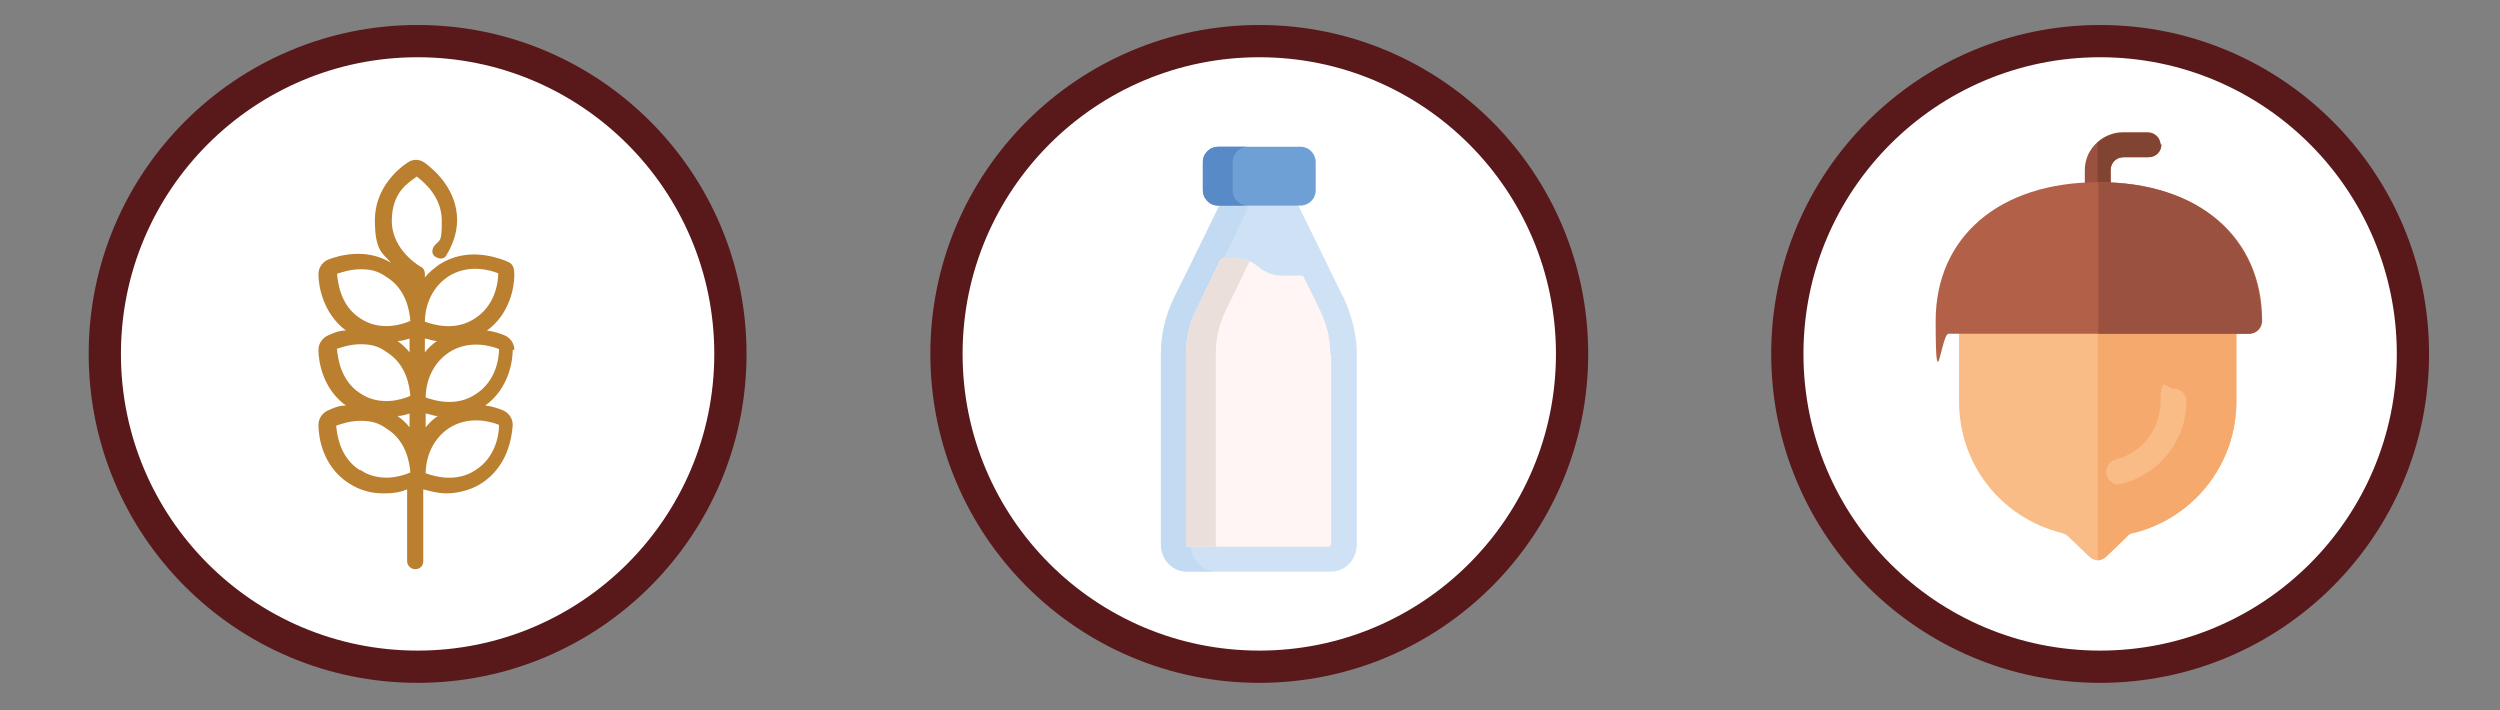 <?xml version="1.0" encoding="UTF-8"?> <svg xmlns="http://www.w3.org/2000/svg" version="1.1" viewBox="0 0 310.1 88.1"><rect x="0" y="0" width="310.1" height="88.1" fill="#808080" stroke="none"/><defs><style> .cls-1 { fill: #f6a96d; } .cls-2 { fill: #ba8030; } .cls-3 { fill: #814332; } .cls-4 { fill: #e2cfd0; } .cls-5 { fill: #6fa0d5; } .cls-6 { fill: #b36049; } .cls-7 { fill: #fef5f4; } .cls-8, .cls-9 { fill: #fff; } .cls-10 { fill: #f9bc87; } .cls-11 { fill: #fcc045; } .cls-12 { fill: #9a513f; } .cls-9 { stroke: #591819; stroke-miterlimit: 10; stroke-width: 4px; } .cls-13 { fill: #588ac8; } .cls-14 { fill: #cee1f5; } .cls-15 { fill: #c3daf3; } .cls-16 { fill: #eadfda; } </style></defs><g><g id="Laag_1"><g id="Laag_1-2" data-name="Laag_1"><g><circle class="cls-9" cx="-380.7" cy="43.9" r="38.8"></circle><g><g><path class="cls-8" d="M-378.2,68.8c.5.2,1,.3,1.6.5,4.9,1.3,8.5.6,8.5.6,0,0,17.4-1.7,16.8-24.1-.5-22.4-12.8-25-12.8-25,0,0-4.7-1.4-10.9,2.2"></path><path class="cls-8" d="M-367.6,38.8c-6.7-23.5-20.4-23-20.4-23,0,0-13.7-.5-20.4,23-6.7,23.5,11.2,30.1,11.2,30.1,5.4,2.4,12.8,2.4,18.2,0,0,0,17.9-6.6,11.2-30.1h.2Z"></path><circle class="cls-11" cx="-388" cy="51" r="12"></circle></g><g><path class="cls-4" d="M-350.1,45.8c0-3.2-.4-6.2-1-9-.3-1.5-2.7-1-2.4.5.5,2.6.8,5.4.9,8.5,0,4.9-.6,9.1-2.3,12.6-2.6,5.6-7.6,9.2-13.6,10.3,0,0-2.9.5-6.8-.3,1.6-1.1,3.6-2.6,5.4-4.9,5.7-7.1,5.7-16.6,3.3-25-1.5-5.3-3.6-10.5-7-15,5.1-2.6,8.8-1.6,8.9-1.6h0c.2,0,4.2,1,7.6,6.5.8,1.3,2.9,0,2.1-1.3-3.8-6.1-8.5-7.4-9.1-7.5-.5-.1-5.1-1.3-11.1,2-3-3.4-7.1-6.5-11.7-6.9-3.4-.4-6.9.9-9.7,2.8-2.6,1.7-5,4.1-7,7.1-2.5,3.7-4.6,8.4-6.2,13.9-2.4,8.4-2.3,17.9,3.3,25,3.7,4.6,8.1,6.4,8.6,6.6,5.9,2.7,13.3,2.3,19.2,0,3.3,1.1,6.9,1.6,10.4,1,6.7-.8,12.6-5.6,15.3-11.6,1.8-3.8,2.6-8.5,2.5-13.7h.4ZM-396.6,67.9h0s-4.3-1.6-7.7-6c-5.1-6.5-5-15.1-2.8-22.7,3.3-11.7,8.4-17.1,12-19.6,3-2.1,5.9-2.6,7-2.6s0,0,0,0h0c0,0,12.8-.2,19.2,22.1,2.2,7.6,2.3,16.2-2.8,22.7-3.4,4.3-7.6,5.9-7.7,5.9-5.3,2-12,2.5-17.3,0h0v.2Z"></path><path class="cls-4" d="M-374.8,51c0-7.3-5.9-13.2-13.2-13.2s-4,.5-5.8,1.3c-1.4.7-.3,2.9,1.1,2.2,1.5-.7,3.1-1.1,4.7-1.1,5.9,0,10.8,4.8,10.8,10.8s-4.8,10.8-10.8,10.8-10.8-4.8-10.8-10.8.2-2.2.5-3.2c.5-1.5-1.8-2.2-2.3-.7-.4,1.3-.6,2.6-.6,3.9,0,7.3,5.9,13.2,13.2,13.2s13.2-5.9,13.2-13.2Z"></path><path class="cls-4" d="M-398.2,43.8c.2.5.7.8,1.2.7.5,0,1-.4,1.1-.9.2-1.1-1-1.9-1.9-1.2-.5.3-.6.9-.4,1.4Z"></path><path class="cls-4" d="M-354.8,31.7c-.6.9.2,2.1,1.3,1.8.5,0,.9-.5.9-1.1s-.2-1-.7-1.2c-.5-.3-1.2,0-1.5.4h0Z"></path></g></g></g><g><circle class="cls-9" cx="-276.3" cy="43.9" r="38.8"></circle><path class="cls-2" d="M-264.3,43.4c0-.8-.5-1.5-1.2-1.8-.5-.2-1.3-.5-2.2-.6,2.9-2.1,3.4-5.5,3.4-6.9s-.5-1.5-1.2-1.8c-1.4-.5-4.8-1.6-8.1.5-.7.5-1.3,1-1.8,1.6v-.5h0c0-.3-.2-.7-.5-.8,0,0-3.6-2-3.6-5.7s2.2-4.8,3.1-5.5c.9.7,3.1,2.5,3.1,5.5s-.3,2.2-1,3.2c-.3.5-.2,1.1.3,1.3.5.3,1.1.2,1.3-.3.8-1.3,1.3-2.8,1.3-4.3,0-3.8-2.8-6.2-4-7.1-.7-.5-1.5-.5-2.2,0-1.2.8-4,3.2-4,7.1s1,4.1,2,5.3c-3.1-1.9-6.5-.9-7.8-.4-.7.3-1.2,1-1.2,1.8,0,1.4.5,4.8,3.4,7-1,0-1.7.4-2.2.6-.7.3-1.2,1-1.2,1.8,0,1.4.5,4.8,3.4,6.9-1,0-1.7.4-2.2.6-.7.3-1.2,1-1.2,1.8,0,1.5.5,5.1,3.7,7.2,1.5,1,3,1.3,4.4,1.3s2.2-.2,2.9-.5v8.9c0,.5.4,1,1,1s1-.4,1-1v-8.9c.8.2,1.8.5,2.9.5s2.9-.3,4.4-1.3c3.2-2.1,3.7-5.7,3.8-7.2,0-.8-.5-1.5-1.2-1.8-.5-.2-1.3-.5-2.2-.6,2.9-2.1,3.4-5.5,3.4-6.9h.2ZM-269.1,48.9c-2.4,1.6-5.1.8-6.2.4h0c0-1.4.5-4,2.9-5.6,2.5-1.6,5.2-.8,6.2-.4,0,1.2-.4,4-2.9,5.6h0ZM-273.9,42.3c-.6.4-1.1.9-1.5,1.4v-1.7c.4,0,.9.3,1.5.3ZM-277.3,42v1.7c-.4-.5-.9-1-1.5-1.4.6,0,1.1-.2,1.5-.3ZM-277.3,51.3v1.7c-.4-.5-.9-1-1.5-1.4.6,0,1.1-.2,1.5-.3ZM-275.3,51.3c.4,0,.9.3,1.5.3-.6.4-1.1.9-1.5,1.4v-1.7ZM-272.5,34.3c2.5-1.6,5.2-.8,6.2-.4,0,1.2-.4,4-2.9,5.6-2.4,1.6-5.1.8-6.2.4h0c0-1.4.5-4,2.9-5.6h0ZM-286.4,34c.6-.2,1.7-.6,3-.6s2.2.2,3.3,1c2.4,1.5,2.8,4.2,2.9,5.4h0c-1.1.5-3.8,1.3-6.2-.3-2.5-1.6-2.8-4.5-2.9-5.6h-.1ZM-286.4,43.3c.6-.2,1.7-.6,3-.6s2.2.2,3.3,1c2.4,1.5,2.8,4.2,2.9,5.4h0c-1.1.5-3.8,1.3-6.2-.3-2.5-1.6-2.8-4.5-2.9-5.5h-.1ZM-283.5,58.3c-2.5-1.6-2.8-4.5-2.9-5.5.6-.2,1.7-.6,3-.6s2.2.2,3.3,1c2.4,1.5,2.8,4.2,2.9,5.4h0c-1.1.5-3.8,1.3-6.2-.3h-.1ZM-269.1,58.3c-2.4,1.6-5.1.8-6.2.4h0c0-1.4.5-4,2.9-5.6,2.5-1.6,5.2-.8,6.2-.4,0,1.2-.4,4-2.9,5.6h0Z"></path></g><g><circle class="cls-9" cx="-171.9" cy="43.9" r="38.8"></circle><g><path class="cls-14" d="M-167.1,25.4h-9.7c-3.4,7-4.2,8.7-5.7,11.6-1.1,2.2-1.6,4.5-1.6,7v23.5c0,1.9,1.5,3.4,3.2,3.4h17.9c1.8,0,3.2-1.5,3.2-3.4v-23.5c0-2.4-.6-4.8-1.6-7-.8-1.5-1.5-3.1-5.7-11.6h0Z"></path><path class="cls-15" d="M-177.2,70.9h-3.7c-1.8,0-3.2-1.5-3.2-3.4v-23.5c0-2.4.6-4.8,1.6-7,1.4-2.9,2.3-4.6,5.7-11.6h3.7c-3.4,7-4.2,8.7-5.7,11.6-1.1,2.2-1.6,4.5-1.6,7v23.5c0,1.9,1.5,3.4,3.2,3.4Z"></path><path class="cls-7" d="M-163,44v23.5c0,0-.1.3-.3.3h-17.4c-.1,0-.3,0-.3-.3v-23.5c0-1.9.4-3.9,1.3-5.6l2.9-6c.1-.2.3-.4.6-.4,1.6,0,2.9,0,4.2,1.1.8.7,1.8,1.1,2.9,1.1h2.2c.3,0,.5,0,.6.4,2,4,3.2,5.9,3.2,9.4h0Z"></path><path class="cls-5" d="M-166.8,25.5h-10.2c-1.1,0-1.9-.9-1.9-1.9v-3.5c0-1.1.9-1.9,1.9-1.9h10.2c1.1,0,1.9.9,1.9,1.9v3.5c0,1.1-.9,1.9-1.9,1.9Z"></path><path class="cls-13" d="M-173.3,25.5h-3.7c-1.1,0-1.9-.9-1.9-1.9v-3.5c0-1.1.9-1.9,1.9-1.9h3.7c-1.1,0-1.9.9-1.9,1.9v3.5c0,1.1.9,1.9,1.9,1.9h0Z"></path><path class="cls-16" d="M-163,44v23.5c0,0-.1.3-.3.3h-17.4c-.1,0-.3,0-.3-.3v-23.5c0-1.9.4-3.9,1.3-5.6l2.9-6c.1-.2.3-.4.6-.4,1.1,0,2.1,0,3.1.4.4.2.7.4,1.1.7.8.7,1.8,1.1,2.9,1.1h2.2c.3,0,.5,0,.6.4,2,4,3.2,5.9,3.2,9.4h0Z"></path><path class="cls-7" d="M-163,44v23.5c0,0-.1.3-.3.3h-13.7c-.1,0-.3,0-.3-.3v-23.5c0-1.9.4-3.9,1.3-5.6l2.9-6h0c.4.2.7.4,1.1.7.8.7,1.8,1.1,2.9,1.1h2.2c.3,0,.5,0,.6.4,2,4,3.2,5.9,3.2,9.4h0Z"></path></g></g><g><circle class="cls-9" cx="-67.6" cy="43.9" r="38.8"></circle><g><path class="cls-10" d="M-50.7,39.8v10c0,7.7-5.2,14.4-12.7,16.3-.3,0-.7.2-.9.5l-2.5,2.4c-.3.3-.7.5-1.1.5s-.8-.2-1.1-.5l-2.5-2.4c-.2-.2-.5-.4-.9-.5-7.5-1.9-12.7-8.5-12.7-16.3v-10c0-.9.7-1.6,1.6-1.6h31.1c.9,0,1.6.7,1.6,1.6h.1Z"></path><path class="cls-1" d="M-50.7,39.8v10c0,7.7-5.2,14.4-12.7,16.3-.3,0-.7.2-.9.5l-2.5,2.4c-.3.3-.7.5-1.1.5v-31.2h15.5c.9,0,1.6.7,1.6,1.6h.1Z"></path><path class="cls-10" d="M-65.3,60.1c-.7,0-1.3-.5-1.5-1.2-.2-.8.3-1.7,1.1-1.9,3.3-.8,5.6-3.8,5.6-7.2s.7-1.6,1.6-1.6,1.6.7,1.6,1.6c0,4.8-3.3,9-8,10.2h-.4Z"></path><path class="cls-12" d="M-60,17.9c0,.9-.7,1.6-1.6,1.6h-3.1c-.9,0-1.6.7-1.6,1.6v3.1c0,.9-.7,1.6-1.6,1.6s-1.6-.7-1.6-1.6v-3.1c0-1.4.6-2.6,1.6-3.5.8-.7,1.9-1.2,3.1-1.2h3.1c.9,0,1.6.7,1.6,1.6h.1Z"></path><path class="cls-3" d="M-60,17.9c0,.9-.7,1.6-1.6,1.6h-3.1c-.9,0-1.6.7-1.6,1.6v3.1c0,.9-.7,1.6-1.6,1.6v-8.1c.8-.7,1.9-1.2,3.1-1.2h3.1c.9,0,1.6.7,1.6,1.6v-.2Z"></path><path class="cls-6" d="M-67.8,22.6c-12.3,0-20.2,6.8-20.2,17.2s.7,1.6,1.6,1.6h37.3c.9,0,1.6-.7,1.6-1.6,0-10.4-7.9-17.2-20.2-17.2h0Z"></path><path class="cls-12" d="M-47.6,39.8c0,.9-.7,1.6-1.6,1.6h-18.6v-18.8c12.3,0,20.2,6.8,20.2,17.2Z"></path></g></g></g><g id="Laag_1-3" data-name="Laag_1"><g><circle class="cls-9" cx="51.8" cy="43.9" r="38.8"></circle><path class="cls-2" d="M63.8,43.4c0-.8-.5-1.5-1.2-1.8-.5-.2-1.3-.5-2.2-.6,2.9-2.1,3.4-5.5,3.4-6.9s-.5-1.5-1.2-1.8c-1.4-.5-4.8-1.6-8.1.5-.7.5-1.3,1-1.8,1.6v-.5h0c0-.3-.2-.7-.5-.8,0,0-3.6-2-3.6-5.7s2.2-4.8,3.1-5.5c.9.7,3.1,2.5,3.1,5.5s-.3,2.2-1,3.2c-.3.5-.2,1.1.3,1.3.5.3,1.1.2,1.3-.3.8-1.3,1.3-2.8,1.3-4.3,0-3.8-2.8-6.2-4-7.1-.7-.5-1.5-.5-2.2,0-1.2.8-4,3.2-4,7.1s1,4.1,2,5.3c-3.1-1.9-6.5-.9-7.8-.4-.7.3-1.2,1-1.2,1.8,0,1.4.5,4.8,3.4,7-1,0-1.7.4-2.2.6-.7.3-1.2,1-1.2,1.8,0,1.4.5,4.8,3.4,6.9-1,0-1.7.4-2.2.6-.7.3-1.2,1-1.2,1.8,0,1.5.5,5.1,3.7,7.2,1.5,1,3,1.3,4.4,1.3s2.2-.2,2.9-.5v8.9c0,.5.4,1,1,1s1-.4,1-1v-8.9c.8.2,1.8.5,2.9.5s2.9-.3,4.4-1.3c3.2-2.1,3.7-5.7,3.8-7.2,0-.8-.5-1.5-1.2-1.8-.5-.2-1.3-.5-2.2-.6,2.9-2.1,3.4-5.5,3.4-6.9h.2ZM59,48.9c-2.4,1.6-5.1.8-6.2.4h0c0-1.4.5-4,2.9-5.6,2.5-1.6,5.2-.8,6.2-.4,0,1.2-.4,4-2.9,5.6h0ZM54.2,42.3c-.6.4-1.1.9-1.5,1.4v-1.7c.4,0,.9.3,1.5.3ZM50.8,42v1.7c-.4-.5-.9-1-1.5-1.4.6,0,1.1-.2,1.5-.3ZM50.8,51.3v1.7c-.4-.5-.9-1-1.5-1.4.6,0,1.1-.2,1.5-.3ZM52.8,51.3c.4,0,.9.3,1.5.3-.6.4-1.1.9-1.5,1.4v-1.7ZM55.6,34.3c2.5-1.6,5.2-.8,6.2-.4,0,1.2-.4,4-2.9,5.6-2.4,1.6-5.1.8-6.2.4h0c0-1.4.5-4,2.9-5.6h0ZM41.7,34c.6-.2,1.7-.6,3-.6s2.2.2,3.3,1c2.4,1.5,2.8,4.2,2.9,5.4h0c-1.1.5-3.8,1.3-6.2-.3-2.5-1.6-2.8-4.5-2.9-5.6h-.1ZM41.7,43.3c.6-.2,1.7-.6,3-.6s2.2.2,3.3,1c2.4,1.5,2.8,4.2,2.9,5.4h0c-1.1.5-3.8,1.3-6.2-.3-2.5-1.6-2.8-4.5-2.9-5.5h-.1ZM44.6,58.3c-2.5-1.6-2.8-4.5-2.9-5.5.6-.2,1.7-.6,3-.6s2.2.2,3.3,1c2.4,1.5,2.8,4.2,2.9,5.4h0c-1.1.5-3.8,1.3-6.2-.3h-.1ZM59,58.3c-2.4,1.6-5.1.8-6.2.4h0c0-1.4.5-4,2.9-5.6,2.5-1.6,5.2-.8,6.2-.4,0,1.2-.4,4-2.9,5.6h0Z"></path></g><g><circle class="cls-9" cx="156.2" cy="43.9" r="38.8"></circle><g><path class="cls-14" d="M161,25.4h-9.7c-3.4,7-4.2,8.7-5.7,11.6-1.1,2.2-1.6,4.5-1.6,7v23.5c0,1.9,1.5,3.4,3.2,3.4h17.9c1.8,0,3.2-1.5,3.2-3.4v-23.5c0-2.4-.6-4.8-1.6-7-.8-1.5-1.5-3.1-5.7-11.6h0Z"></path><path class="cls-15" d="M150.9,70.9h-3.7c-1.8,0-3.2-1.5-3.2-3.4v-23.5c0-2.4.6-4.8,1.6-7,1.4-2.9,2.3-4.6,5.7-11.6h3.7c-3.4,7-4.2,8.7-5.7,11.6-1.1,2.2-1.6,4.5-1.6,7v23.5c0,1.9,1.5,3.4,3.2,3.4Z"></path><path class="cls-7" d="M165.1,44v23.5c0,0-.1.3-.3.3h-17.4c-.1,0-.3,0-.3-.3v-23.5c0-1.9.4-3.9,1.3-5.6l2.9-6c.1-.2.3-.4.6-.4,1.6,0,2.9,0,4.2,1.1.8.7,1.8,1.1,2.9,1.1h2.2c.3,0,.5,0,.6.4,2,4,3.2,5.9,3.2,9.4h0Z"></path><path class="cls-5" d="M161.3,25.5h-10.2c-1.1,0-1.9-.9-1.9-1.9v-3.5c0-1.1.9-1.9,1.9-1.9h10.2c1.1,0,1.9.9,1.9,1.9v3.5c0,1.1-.9,1.9-1.9,1.9Z"></path><path class="cls-13" d="M154.8,25.5h-3.7c-1.1,0-1.9-.9-1.9-1.9v-3.5c0-1.1.9-1.9,1.9-1.9h3.7c-1.1,0-1.9.9-1.9,1.9v3.5c0,1.1.9,1.9,1.9,1.9h0Z"></path><path class="cls-16" d="M165.1,44v23.5c0,0-.1.3-.3.3h-17.4c-.1,0-.3,0-.3-.3v-23.5c0-1.9.4-3.9,1.3-5.6l2.9-6c.1-.2.3-.4.6-.4,1.1,0,2.1,0,3.1.4.4.2.7.4,1.1.7.8.7,1.8,1.1,2.9,1.1h2.2c.3,0,.5,0,.6.4,2,4,3.2,5.9,3.2,9.4h0Z"></path><path class="cls-7" d="M165.1,44v23.5c0,0-.1.3-.3.3h-13.7c-.1,0-.3,0-.3-.3v-23.5c0-1.9.4-3.9,1.3-5.6l2.9-6h0c.4.2.7.4,1.1.7.8.7,1.8,1.1,2.9,1.1h2.2c.3,0,.5,0,.6.4,2,4,3.2,5.9,3.2,9.4h0Z"></path></g></g><g><circle class="cls-9" cx="260.5" cy="43.9" r="38.8"></circle><g><path class="cls-10" d="M277.4,39.8v10c0,7.7-5.2,14.4-12.7,16.3-.3,0-.7.2-.9.5l-2.5,2.4c-.3.3-.7.5-1.1.5s-.8-.2-1.1-.5l-2.5-2.4c-.2-.2-.5-.4-.9-.5-7.5-1.9-12.7-8.5-12.7-16.3v-10c0-.9.7-1.6,1.6-1.6h31.1c.9,0,1.6.7,1.6,1.6h.1Z"></path><path class="cls-1" d="M277.4,39.8v10c0,7.7-5.2,14.4-12.7,16.3-.3,0-.7.2-.9.5l-2.5,2.4c-.3.3-.7.5-1.1.5v-31.2h15.5c.9,0,1.6.7,1.6,1.6h.1Z"></path><path class="cls-10" d="M262.8,60.1c-.7,0-1.3-.5-1.5-1.2-.2-.8.3-1.7,1.1-1.9,3.3-.8,5.6-3.8,5.6-7.2s.7-1.6,1.6-1.6,1.6.7,1.6,1.6c0,4.8-3.3,9-8,10.2h-.4Z"></path><path class="cls-12" d="M268.1,17.9c0,.9-.7,1.6-1.6,1.6h-3.1c-.9,0-1.6.7-1.6,1.6v3.1c0,.9-.7,1.6-1.6,1.6s-1.6-.7-1.6-1.6v-3.1c0-1.4.6-2.6,1.6-3.5.8-.7,1.9-1.2,3.1-1.2h3.1c.9,0,1.6.7,1.6,1.6h.1Z"></path><path class="cls-3" d="M268.1,17.9c0,.9-.7,1.6-1.6,1.6h-3.1c-.9,0-1.6.7-1.6,1.6v3.1c0,.9-.7,1.6-1.6,1.6v-8.1c.8-.7,1.9-1.2,3.1-1.2h3.1c.9,0,1.6.7,1.6,1.6v-.2Z"></path><path class="cls-6" d="M260.3,22.6c-12.3,0-20.2,6.8-20.2,17.2s.7,1.6,1.6,1.6h37.3c.9,0,1.6-.7,1.6-1.6,0-10.4-7.9-17.2-20.2-17.2h0Z"></path><path class="cls-12" d="M280.5,39.8c0,.9-.7,1.6-1.6,1.6h-18.6v-18.8c12.3,0,20.2,6.8,20.2,17.2Z"></path></g></g></g></g></g></svg> 